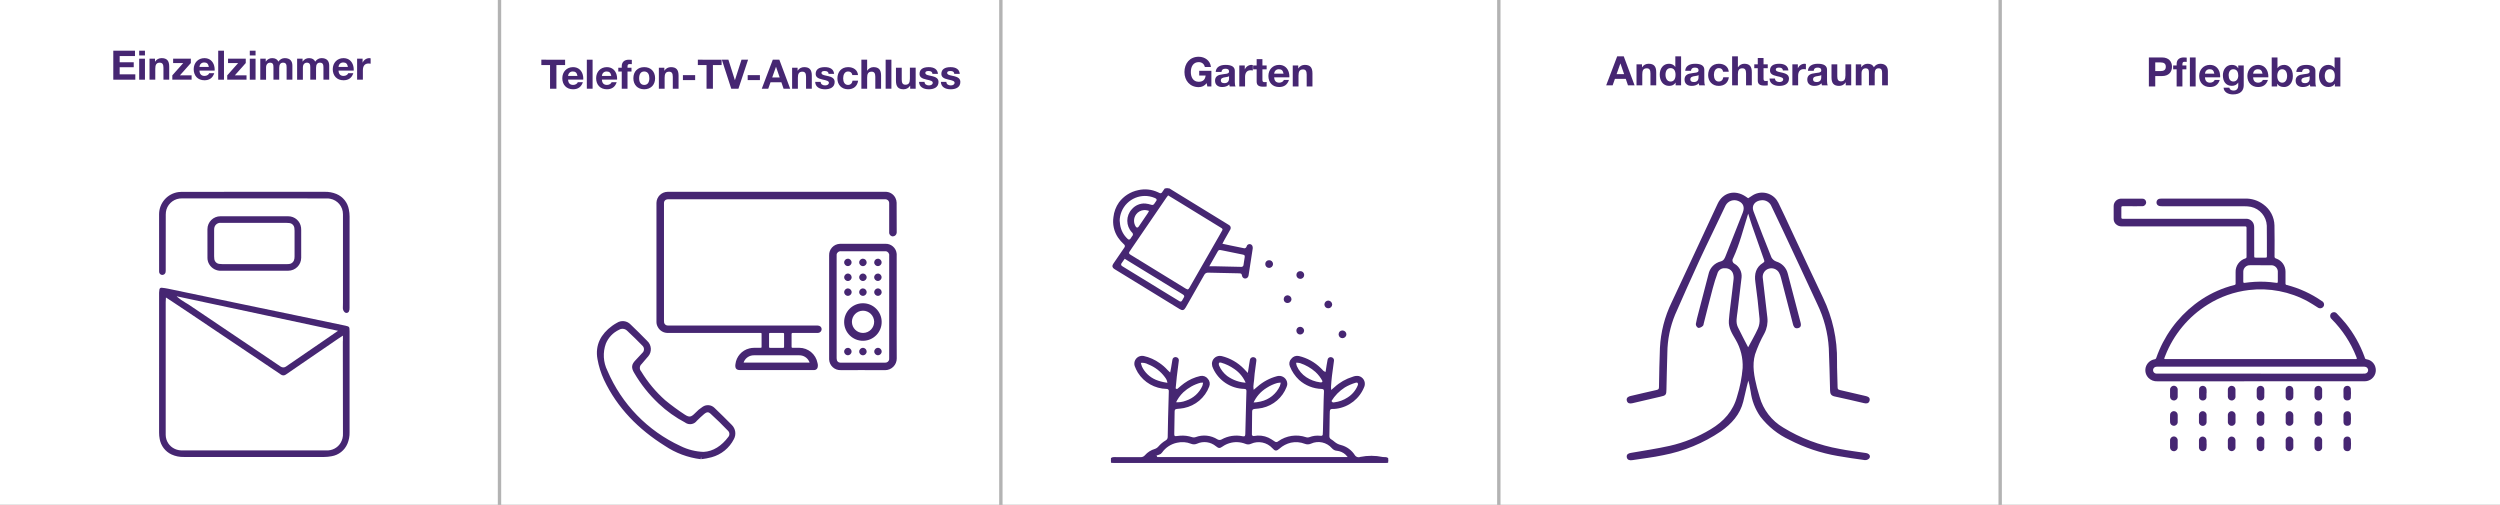 <?xml version="1.0" encoding="UTF-8"?>
<!-- Generator: Adobe Illustrator 26.0.3, SVG Export Plug-In . SVG Version: 6.00 Build 0)  -->
<svg xmlns="http://www.w3.org/2000/svg" xmlns:xlink="http://www.w3.org/1999/xlink" version="1.1" id="Ebene_1" x="0px" y="0px" viewBox="0 0 738 149" style="enable-background:new 0 0 738 149;" xml:space="preserve">
<rect x="0" y="0" width="738" height="149" fill="#808080" stroke="none"/>
<style type="text/css">
	.st0{clip-path:url(#SVGID_00000102518079322537670880000009391568889372206475_);}
	.st1{fill:#FFFFFF;}
	.st2{fill:#462672;}
	.st3{clip-path:url(#SVGID_00000029019517578827886950000008869723323974263734_);}
	.st4{fill:#462672;stroke:#462672;stroke-width:1.5;}
	.st5{clip-path:url(#SVGID_00000058584511803505412840000001087439158653367171_);}
	.st6{fill:#462672;stroke:#462672;stroke-width:0.5;}
	.st7{clip-path:url(#SVGID_00000075131352108065709930000000154031097900973207_);}
	.st8{opacity:0.528;fill:none;stroke:#707070;enable-background:new    ;}
</style>
<g>
	<defs>
		<rect id="SVGID_1_" width="738" height="149"></rect>
	</defs>
	<clipPath id="SVGID_00000096045143368447947290000001280301715705126029_">
		<use xlink:href="#SVGID_1_" style="overflow:visible;"></use>
	</clipPath>
	<g id="Icons_738_Titel" style="clip-path:url(#SVGID_00000096045143368447947290000001280301715705126029_);">
		<rect class="st1" width="738" height="149"></rect>
		<g id="Gruppe_333" transform="translate(46.951 56.624)">
			<path id="Pfad_345" class="st2" d="M0.011,50.574c0-6.933,0-13.869,0-20.806     c0.003-0.296,0.033-0.591,0.09-0.882c0.015-0.331,0.295-0.588,0.626-0.573     c0.025,0.001,0.05,0.004,0.074,0.008c0.616,0.056,1.228,0.147,1.834,0.273     c4.619,0.957,9.237,1.921,13.854,2.892c4.353,0.909,8.707,1.817,13.062,2.723     c4.4,0.917,8.803,1.832,13.208,2.746c4.081,0.85,8.162,1.702,12.243,2.556     c0.228,0.048,0.451,0.119,0.675,0.181c0.317,0.073,0.539,0.359,0.531,0.684     c0.015,0.26,0.038,0.52,0.038,0.78c-0,9.943-0,19.887,0,29.831     c0.028,1.16-0.187,2.313-0.633,3.385c-0.825,1.953-2.595,3.345-4.687,3.687     c-0.731,0.141-1.474,0.214-2.218,0.218c-1.966,0.029-3.932,0.011-5.9,0.01     L7.332,78.274c-1.26,0.038-2.512-0.216-3.658-0.741     c-1.845-0.863-3.148-2.577-3.488-4.585c-0.119-0.61-0.178-1.23-0.176-1.851     C0.003,64.256,0.004,57.415,0.011,50.574z M54.281,42.451     c-0.5,0.325-0.954,0.611-1.4,0.914c-2.945,2.011-5.887,4.024-8.828,6.039     c-2.174,1.488-4.354,2.966-6.514,4.474c-0.475,0.419-1.187,0.421-1.664,0.005     c-0.734-0.54-1.51-1.024-2.267-1.533l-7.815-5.256l-6.7-4.5     c-2.975-2-5.951-4-8.926-6c-1.8-1.208-3.602-2.412-5.407-3.613     c-0.829-0.552-1.662-1.1-2.494-1.644c-0.063-0.041-0.131-0.075-0.234-0.134     c-0.025,0.489-0.066,0.934-0.067,1.379c-0.003,12.973-0.003,25.947,0,38.92     c0,0.087,0,0.174,0,0.26c0.016,1.791,1.076,3.408,2.713,4.137     c0.722,0.322,1.51,0.469,2.3,0.429c14.032-0.005,28.065-0.005,42.1,0     c0.095,0,0.19,0,0.285,0c1.701,0.107,3.322-0.732,4.215-2.183     c0.519-0.852,0.767-1.84,0.711-2.836c-0.021-8.358-0.033-16.716-0.035-25.074     c0-0.687,0-1.374,0-2.061c0-0.086,0.021-0.171,0.022-0.257     c0.006-0.476,0.005-0.942,0.005-1.465V42.451z M52.835,41.027L5.245,30.85     c0,0.07,0.022,0.091,0.043,0.108c0.801,0.676,1.661,1.279,2.57,1.8     c0.271,0.141,0.534,0.298,0.788,0.468c7.239,4.873,14.476,9.747,21.712,14.623     c1.853,1.248,3.704,2.498,5.555,3.75c0.464,0.32,1.077,0.32,1.541,0     c0.3-0.216,0.611-0.428,0.919-0.639c3.541-2.428,7.083-4.856,10.624-7.284     c0.933-0.64,1.864-1.282,2.793-1.926L52.835,41.027z"></path>
			<path id="Pfad_346" class="st2" d="M28.128,1.95c-7.119,0-14.237,0.012-21.356-0.007     C4.68,1.892,2.807,3.234,2.182,5.231C2.049,5.703,1.982,6.191,1.982,6.682     c-0.014,5.525-0.018,11.05-0.011,16.575c0.003,0.173-0.012,0.346-0.046,0.516     c-0.116,0.478-0.56,0.802-1.051,0.767c-0.491-0.058-0.86-0.475-0.858-0.969     c0-5.662-0.018-11.325-0.006-16.987c0.024-3.284,2.453-6.053,5.705-6.506     c0.325-0.048,0.653-0.071,0.982-0.07c14.055-0.006,28.109-0.009,42.164-0.01     c1.201-0.034,2.395,0.185,3.506,0.642c1.926,0.8,3.309,2.529,3.668,4.584     c0.143,0.694,0.215,1.4,0.214,2.108c0.006,8.945,0.001,17.891-0.014,26.837     c0.034,0.39-0.029,0.783-0.183,1.143c-0.191,0.394-0.665,0.558-1.058,0.367     c-0.062-0.03-0.12-0.068-0.172-0.113c-0.382-0.336-0.588-0.829-0.559-1.337     c0-0.491,0.028-0.982,0.028-1.473c0-8.707,0-17.414,0-26.121     c0.022-2.256-1.585-4.199-3.805-4.6c-0.316-0.058-0.637-0.085-0.958-0.081     C42.395,1.949,35.261,1.948,28.128,1.95z"></path>
			<path id="Pfad_347" class="st2" d="M28.108,7.219c3.34,0,6.68,0,10.019,0     c1.931-0.006,3.562,1.43,3.8,3.346c0.026,0.244,0.038,0.49,0.036,0.735     c0,2.719,0,5.438,0,8.157c0,2.119-1.717,3.837-3.836,3.838     c-0.024,0-0.047-0-0.071-0.001c-6.541-0.005-13.081-0.001-19.622,0.013     c-1.468,0.088-2.863-0.647-3.62-1.907c-0.361-0.598-0.543-1.287-0.525-1.986     c0-2.791,0.01-5.582-0.006-8.373c0.004-2.116,1.722-3.828,3.838-3.824     c0.004,0,0.009,0,0.013,0h9.975L28.108,7.219z M28.142,21.357     c3.084,0,6.168,0,9.252,0c0.27,0,0.541-0.005,0.81-0.03     c0.674,0.005,1.29-0.379,1.581-0.987c0.164-0.403,0.239-0.837,0.219-1.272     c0-2.517,0-5.033,0-7.549c-0.002-0.246-0.018-0.491-0.048-0.735     c-0.049-0.845-0.722-1.519-1.566-1.571c-0.283-0.034-0.567-0.051-0.852-0.049     c-2.295,0-4.589,0-6.884,0c-4.107,0-8.215,0-12.322,0     c-0.996-0.128-1.907,0.575-2.035,1.571c-0.005,0.036-0.008,0.073-0.011,0.109     c-0.02,0.15-0.028,0.302-0.023,0.454c0,2.575,0,5.149,0,7.723     c0.001,0.253,0.018,0.505,0.051,0.756c0.067,0.793,0.693,1.425,1.485,1.5     c0.325,0.047,0.653,0.071,0.982,0.072c3.12,0.008,6.24,0.01,9.361,0.007     V21.357z"></path>
		</g>
		<g id="Gruppe_364" transform="translate(176.951 56.624)">
			<g id="Gruppe_331" transform="translate(16.834 0)">
				<g id="Gruppe_330">
					<g>
						<defs>
							
								<rect id="SVGID_00000026866222269577476890000015865881665799348609_" x="-0" y="-0" width="70.934" height="52.647"></rect>
						</defs>
						<clipPath id="SVGID_00000120541146748424443040000013694765826342293681_">
							<use xlink:href="#SVGID_00000026866222269577476890000015865881665799348609_" style="overflow:visible;"></use>
						</clipPath>
						<g id="Gruppe_329" style="clip-path:url(#SVGID_00000120541146748424443040000013694765826342293681_);">
							<path id="Pfad_408" class="st2" d="M35.484-0c10.653,0,21.305,0,31.958,0         c1.314-0.078,2.544,0.647,3.112,1.834c0.215,0.424,0.333,0.891,0.346,1.366         c0.031,2.935,0,5.87,0.026,8.805c-0.015,0.617-0.502,1.119-1.119,1.152         c-0.613-0.001-1.109-0.499-1.108-1.112C68.699,12.03,68.699,12.015,68.7,12         c-0.005-2.855-0.005-5.711,0-8.566c0.056-0.523-0.262-1.013-0.763-1.174         c-0.087-0.03-0.177-0.048-0.269-0.056c-0.103-0.008-0.207-0.01-0.311-0.007         c-21.259,0-42.518,0-63.777,0c-0.217-0.006-0.434,0.023-0.642,0.087         c-0.43,0.139-0.719,0.541-0.713,0.993c-0.008,0.125,0,0.251,0,0.377         c0,11.455,0,22.91,0,34.365c-0.012,0.205,0,0.411,0.036,0.613         c0.12,0.486,0.554,0.83,1.055,0.836c0.184,0.008,0.369,0,0.554,0         c14.484,0,28.968,0,43.453,0c0.263-0.008,0.525,0.03,0.774,0.113         c0.469,0.18,0.742,0.669,0.65,1.162c-0.097,0.502-0.52,0.876-1.031,0.911         c-0.138,0.009-0.277,0.005-0.415,0.005c-2.331,0-4.663,0-6.994-0.006         c-0.3,0-0.423,0.059-0.417,0.392c0.021,1.222,0.014,2.444,0,3.666         c0,0.25,0.067,0.343,0.331,0.337c0.646-0.016,1.293-0.011,1.939,0         c2.64,0.01,4.901,1.896,5.385,4.491c0.149,0.471,0.145,0.977-0.011,1.445         c-0.166,0.378-0.535,0.627-0.948,0.638c-0.08,0.008-0.161,0-0.242,0H24.566         c-0.681,0-1.143-0.289-1.255-0.844c-0.052-0.293-0.052-0.592,0-0.885         c0.259-2.258,1.894-4.118,4.1-4.663c0.458-0.116,0.928-0.176,1.4-0.18         c0.645-0.03,1.292-0.011,1.939-0.007c0.175,0,0.283-0.031,0.282-0.241         c-0.006-1.302-0.006-2.604,0-3.906c0-0.18-0.075-0.248-0.249-0.238         c-0.115,0.006-0.231,0-0.346,0H3.463c-1.302,0.063-2.517-0.649-3.1-1.815         c-0.239-0.438-0.364-0.93-0.363-1.429c0.005-11.717,0.005-23.435,0-35.153         C0.04,1.468,1.491,0.027,3.284-0H35.484 M45.213,50.413         c-0.068-0.166-0.1-0.272-0.153-0.368c-0.542-1.104-1.67-1.799-2.9-1.785         c-4.467-0.024-8.93-0.024-13.391,0c-1.229-0.012-2.356,0.681-2.9,1.782         c-0.054,0.12-0.1,0.244-0.136,0.371H45.213z M37.676,43.867         c0-0.627-0.008-1.255,0-1.882c0-0.232-0.062-0.322-0.311-0.32         c-1.267,0.01-2.533,0.01-3.8,0c-0.234,0-0.325,0.061-0.323,0.308         c0.01,1.255,0.01,2.509,0,3.764c0,0.231,0.062,0.322,0.311,0.32         c1.267-0.01,2.533-0.01,3.8,0c0.272,0,0.328-0.1,0.323-0.343         c-0.013-0.616,0-1.232,0-1.848"></path>
							<path id="Pfad_409" class="st2" d="M70.92,34.012c0,5.059-0.028,10.117,0.014,15.176         c0.008,1.903-1.527,3.452-3.43,3.46c-0.019,0-0.038,0-0.056-0         c-4.339-0.038-8.678-0.009-13.016-0.013         c-1.82,0.088-3.368-1.316-3.456-3.136c-0.005-0.098-0.005-0.197-0.001-0.296         c0-10.14,0-20.28,0-30.42c-0.073-1.821,1.344-3.356,3.165-3.429         c0.098-0.004,0.197-0.003,0.295,0.001c4.339,0,8.678,0.011,13.016-0.007         c1.786-0.13,3.34,1.213,3.47,2.999c0.012,0.163,0.011,0.327-0.002,0.491         c-0,5.059-0,10.117,0,15.176 M68.701,34.03c0-5.06,0-10.12,0-15.18         c0.093-0.626-0.339-1.209-0.965-1.302c-0.116-0.017-0.233-0.017-0.349,0.002         c-4.293,0-8.587,0-12.881,0c-0.624-0.101-1.211,0.323-1.312,0.946         c-0.019,0.117-0.02,0.236-0.002,0.354c0,1.896,0,3.792,0,5.688         c0,8.2,0,16.4,0,24.6c0,0.839,0.422,1.3,1.209,1.3         c4.363,0,8.726,0,13.089,0c0.149,0.004,0.298-0.017,0.441-0.062         c0.526-0.166,0.853-0.691,0.77-1.236c0-5.037,0-10.074,0-15.111"></path>
							<path id="Pfad_410" class="st2" d="M66.486,38.379c0.031,3.059-2.424,5.565-5.483,5.596         c-3.06,0.031-5.565-2.424-5.596-5.483c-0.031-3.059,2.424-5.565,5.483-5.596         c0.04-0,0.08-0,0.119,0         C64.025,32.923,66.462,35.363,66.486,38.379 M60.945,35.094         c-1.814,0.021-3.267,1.508-3.246,3.321c0.021,1.814,1.508,3.267,3.321,3.246         c1.814-0.021,3.267-1.508,3.246-3.321         c-0-0.009-0-0.018-0-0.027         C64.215,36.517,62.742,35.089,60.945,35.094"></path>
							<path id="Pfad_411" class="st2" d="M56.511,19.742c0.604,0.004,1.09,0.496,1.086,1.1         s-0.496,1.09-1.1,1.086c-0.603-0.004-1.089-0.495-1.086-1.098         C55.418,20.227,55.908,19.742,56.511,19.742"></path>
							<path id="Pfad_412" class="st2" d="M62.051,20.841c-0,0.608-0.493,1.1-1.1,1.1         s-1.1-0.493-1.1-1.1s0.493-1.1,1.1-1.1         c0.003,0,0.007,0,0.01,0C61.563,19.75,62.048,20.239,62.051,20.841"></path>
							<path id="Pfad_413" class="st2" d="M65.393,19.742c0.604,0.012,1.084,0.511,1.073,1.115         c-0.012,0.604-0.511,1.084-1.115,1.073         c-0.604-0.012-1.084-0.511-1.073-1.115         C64.293,20.212,64.79,19.734,65.393,19.742"></path>
							<path id="Pfad_414" class="st2" d="M57.619,25.219c0.005,0.607-0.483,1.104-1.091,1.109         c-0.607,0.005-1.104-0.483-1.109-1.091         c-0.005-0.607,0.483-1.104,1.091-1.109c0.003-0,0.006-0,0.009-0         C57.122,24.131,57.611,24.616,57.619,25.219"></path>
							<path id="Pfad_415" class="st2" d="M62.051,25.216c0.007,0.607-0.48,1.105-1.088,1.112         c-0.607,0.007-1.105-0.48-1.112-1.088         c-0.007-0.607,0.48-1.105,1.088-1.112c0.004-0,0.008-0,0.012-0         C61.553,24.131,62.042,24.614,62.051,25.216"></path>
							<path id="Pfad_416" class="st2" d="M65.373,24.128c0.604,0.004,1.09,0.496,1.086,1.1         s-0.496,1.09-1.1,1.086c-0.602-0.004-1.088-0.494-1.086-1.097         C64.279,24.614,64.77,24.128,65.373,24.128"></path>
							<path id="Pfad_417" class="st2" d="M57.619,29.621c-0.004,0.607-0.5,1.097-1.107,1.093         c-0.608-0.004-1.097-0.5-1.093-1.107s0.5-1.097,1.107-1.093         c0.004,0,0.007,0,0.011,0         C57.139,28.528,57.619,29.019,57.619,29.621"></path>
							<path id="Pfad_418" class="st2" d="M62.051,29.621c-0.004,0.607-0.5,1.097-1.107,1.093         c-0.608-0.004-1.097-0.5-1.093-1.107s0.5-1.097,1.107-1.093         c0.004,0,0.007,0,0.011,0         C61.571,28.528,62.051,29.019,62.051,29.621"></path>
							<path id="Pfad_419" class="st2" d="M66.484,29.6c0.008,0.607-0.478,1.106-1.086,1.114         c-0.607,0.008-1.106-0.478-1.114-1.086c-0.008-0.607,0.478-1.106,1.086-1.114         c0.005-0,0.009-0,0.014-0         C65.985,28.517,66.473,28.999,66.484,29.6"></path>
							<path id="Pfad_420" class="st2" d="M56.51,46.058c0.604,0.004,1.09,0.496,1.086,1.1         c-0.004,0.604-0.496,1.09-1.1,1.086         c-0.602-0.004-1.088-0.495-1.086-1.097         C55.416,46.544,55.907,46.058,56.51,46.058"></path>
							<path id="Pfad_421" class="st2" d="M62.051,47.151c0.004,0.608-0.485,1.103-1.093,1.107         c-0.608,0.004-1.103-0.485-1.107-1.093         c-0.004-0.608,0.485-1.103,1.093-1.107         c0.002-0,0.005-0,0.007-0         C61.554,46.061,62.044,46.548,62.051,47.151"></path>
							<path id="Pfad_422" class="st2" d="M65.366,48.244c-0.604-0.013-1.083-0.513-1.071-1.117         c0.013-0.604,0.513-1.083,1.117-1.071c0.603,0.013,1.082,0.511,1.071,1.113         C66.469,47.774,65.97,48.254,65.366,48.244"></path>
						</g>
					</g>
				</g>
			</g>
			<path id="Pfad_423" class="st4" d="M30,78.19c-3.693-0.453-7.226-1.774-10.311-3.855     C12.037,69.535,5.874,63.349,2.009,55.153C1.145,53.279,0.525,51.302,0.164,49.27     c-0.706-3.848,0.919-6.838,4.033-9.1c0.438-0.319,0.896-0.609,1.372-0.867     c0.981-0.63,2.272-0.477,3.078,0.366c1.665,1.6,3.313,3.212,4.919,4.867     c1.057,0.926,1.163,2.533,0.238,3.59c-0.047,0.053-0.096,0.105-0.147,0.154     c-0.554,0.684-1.168,1.322-1.717,2.01c-0.927,0.824-1.022,2.239-0.213,3.179     c1.955,3.213,4.378,6.117,7.189,8.616c1.89,1.555,3.865,3.004,5.916,4.341     c1.644,1.083,2.625,0.807,3.992-0.615c0.615-0.665,1.313-1.249,2.076-1.737     c0.796-0.539,1.863-0.438,2.544,0.241c1.728,1.649,3.428,3.325,5.1,5.029     c0.887,0.871,1.086,2.226,0.485,3.315c-1.239,2.45-3.461,4.257-6.112,4.971     c-0.959,0.255-1.935,0.441-2.921,0.558 M30.774,77.527     c3.122-0.161,5.819-1.959,7.895-4.75c0.656-0.83,0.579-2.022-0.178-2.761     c-1.67-1.74-3.388-3.446-5.182-5.062c-0.969-0.872-1.824-0.789-2.86,0.055     c-0.794,0.646-1.517,1.377-2.258,2.085c-0.538,0.787-1.612,0.989-2.399,0.451     c-0.041-0.028-0.081-0.058-0.119-0.089c-2.805-1.475-5.395-3.326-7.7-5.5     c-2.781-2.613-5.168-5.616-7.087-8.915c-0.731-1.256-0.657-1.789,0.3-2.8     c0.663-0.705,1.336-1.4,1.979-2.125c0.904-0.804,0.985-2.189,0.18-3.093     c-0.017-0.019-0.035-0.038-0.052-0.057C11.809,43.435,10.276,41.947,8.718,40.488     c-0.86-0.871-2.202-1.05-3.26-0.434C3.528,40.965,2.009,42.565,1.2,44.54     C0.174,47.35,0.351,50.458,1.688,53.133c4.255,9.988,12.069,18.038,21.926,22.587     c2.233,1.109,4.677,1.726,7.169,1.808"></path>
		</g>
		<g id="Gruppe_357" transform="translate(327.952 55.625)">
			<g>
				<defs>
					<rect id="SVGID_00000015316056086292461980000015644938482851289993_" x="-0" width="81.85" height="81"></rect>
				</defs>
				<clipPath id="SVGID_00000129182768162109233380000010543916128472155582_">
					<use xlink:href="#SVGID_00000015316056086292461980000015644938482851289993_" style="overflow:visible;"></use>
				</clipPath>
				
					<g id="Gruppe_327" transform="translate(0 0)" style="clip-path:url(#SVGID_00000129182768162109233380000010543916128472155582_);">
					<path id="Pfad_396" class="st6" d="M40.58,54.998c0.172-1.106,0.337-2.179,0.5-3.252       c0.056-0.359,0.106-0.719,0.179-1.075c0.054-0.393,0.417-0.669,0.81-0.615       c0.062,0.009,0.123,0.025,0.181,0.05c0.307,0.087,0.495,0.396,0.431,0.708       c-0.169,1.282-0.351,2.562-0.508,3.846c-0.081,0.665-0.113,1.336-0.18,2       c-0.061,0.608-0.179,1.213-0.2,1.822c0.016,0.45,0.065,0.899,0.147,1.342       l0.094,0.037c0.456-0.383,0.92-0.759,1.367-1.152       c1.626-1.441,3.567-2.481,5.667-3.036c1.126-0.336,2.311,0.303,2.647,1.429       c0.085,0.284,0.109,0.583,0.072,0.877c-0.037,0.191-0.095,0.377-0.173,0.555       c-1.182,3.039-3.798,5.291-6.978,6.01c-0.746,0.149-1.501,0.249-2.26,0.3       c-0.637,0.074-0.938,0.365-0.947,1c-0.03,2.209-0.052,4.419-0.067,6.628       c-0.07,0.412,0.207,0.802,0.618,0.872c0.119,0.02,0.24,0.012,0.355-0.024       c1.366-0.259,2.779-0.09,4.045,0.484c0.597,0.301,1.171,0.645,1.718,1.03       c0.395,0.378,1.015,0.385,1.419,0.016c2.333-1.662,5.325-2.095,8.033-1.162       c0.36,0.111,0.745,0.103,1.1-0.022c0.99-0.383,2.058-0.521,3.112-0.4       c0.112,0.017,0.225,0.022,0.338,0.015c0.346,0.006,0.639-0.255,0.672-0.6       c0.039-0.361,0.046-0.725,0.055-1.089c0.073-3.095,0.146-6.191,0.217-9.286       c0.019-0.789,0.053-1.578,0.091-2.367c0.031-0.644-0.254-0.953-0.917-1       c-2.404-0.064-4.707-0.978-6.5-2.58c-1.172-1.101-2.086-2.448-2.676-3.943       c-0.28-0.679-0.122-1.46,0.4-1.976c0.465-0.621,1.256-0.903,2.009-0.717       c2.379,0.565,4.557,1.77,6.3,3.485c0.154,0.149,0.3,0.3,0.453,0.456       c0.325,0.442,0.818,0.732,1.363,0.8c0.11-0.727,0.216-1.453,0.332-2.176       c0.087-0.542,0.181-1.083,0.286-1.622c0.026-0.367,0.344-0.644,0.711-0.618       c0.038,0.003,0.076,0.009,0.113,0.018c0.375,0.051,0.637,0.397,0.586,0.772       c-0.003,0.024-0.008,0.048-0.014,0.071c-0.2,1.484-0.418,2.966-0.593,4.453       c-0.126,1.073-0.219,2.15-0.278,3.231c0.008,0.465,0.049,0.929,0.124,1.388       c0.471-0.4,0.891-0.743,1.291-1.106c1.524-1.404,3.345-2.445,5.328-3.047       c0.522-0.221,1.096-0.29,1.656-0.2c1.129,0.285,1.814,1.431,1.529,2.561       c-0.019,0.076-0.043,0.151-0.07,0.224c-1.314,3.424-4.387,5.862-8.02,6.364       c-0.4,0.054-0.803,0.078-1.206,0.07c-0.616,0.014-0.918,0.262-0.975,0.861       c-0.032,0.335-0.031,0.673-0.037,1.01c-0.035,2.129-0.069,4.258-0.1,6.387       c-0.027,0.488,0.232,0.947,0.664,1.176c0.331,0.199,0.643,0.43,0.931,0.688       c0.572,0.491,1.253,0.839,1.987,1.013c1.663,0.426,3.099,1.476,4.008,2.933       c0.403,0.61,1.179,0.852,1.857,0.58c2.143-0.431,4.351-0.422,6.49,0.027       c0.319,0.063,0.669,0.01,1,0.053c0.383,0.021,0.681,0.341,0.676,0.724       c-0.032,0.397-0.369,0.7-0.767,0.69       c-6.726-0.011-13.452-0.014-20.178-0.008c-6.089,0-12.179,0-18.268,0       c-13.793,0.003-27.585,0.007-41.378,0.01       c-0.267,0.008-0.535-0.02-0.795-0.081c-0.313-0.092-0.508-0.402-0.456-0.724       c0.036-0.333,0.307-0.59,0.641-0.61c0.134-0.013,0.269-0.017,0.4-0.017       c2.556,0,5.112-0.006,7.667,0.015c0.586,0.035,1.154-0.213,1.527-0.667       c0.729-0.832,1.68-1.44,2.742-1.752c0.47-0.149,0.89-0.426,1.212-0.8       c0.603-0.7,1.317-1.298,2.113-1.768c0.422-0.236,0.688-0.677,0.7-1.16       c0.035-1.969,0.07-3.939,0.118-5.908c0.063-2.533,0.133-5.069,0.211-7.608       c0.071-0.466-0.249-0.901-0.714-0.972c-0.061-0.009-0.124-0.012-0.186-0.008       c-3.377-0.07-6.491-1.837-8.284-4.7c-0.36-0.61-0.666-1.25-0.914-1.913       C6.912,51.222,7.539,50.073,8.634,49.75c0.32-0.094,0.659-0.11,0.987-0.044       c1.668,0.371,3.243,1.076,4.631,2.072c0.834,0.575,1.598,1.246,2.275,2       c0.33,0.359,0.711,0.67,1.118,1.046c0.124-0.636,0.245-1.211,0.346-1.79       c0.137-0.785,0.255-1.574,0.39-2.36c0.01-0.364,0.314-0.65,0.677-0.64       c0.041,0.001,0.082,0.006,0.123,0.015c0.371,0.032,0.647,0.359,0.615,0.73       c-0.003,0.032-0.008,0.064-0.015,0.095c-0.19,1.529-0.4,3.056-0.578,4.587       c-0.135,1.162-0.228,2.328-0.347,3.491c-0.019,0.19,0.067,0.262,0.219,0.363       c0.265,0.208,0.647,0.166,0.861-0.094c0.6-0.521,1.194-1.051,1.839-1.511       c1.386-1.006,2.963-1.718,4.634-2.092c0.758-0.173,1.546,0.118,2.008,0.743       c0.51,0.551,0.648,1.352,0.351,2.042c-1.197,3.185-3.956,5.525-7.294,6.186       c-0.662,0.119-1.329,0.202-2,0.249c-0.618,0.07-0.91,0.346-0.925,0.96       c-0.034,1.393-0.046,2.785-0.068,4.178c-0.012,0.763-0.027,1.526-0.038,2.289       c-0.007,0.16-0.004,0.32,0.008,0.479c-0.003,0.348,0.276,0.633,0.624,0.636       c0.039,0,0.078-0.003,0.117-0.01c0.411-0.027,0.819-0.09,1.229-0.126       c1.165-0.096,2.337,0.046,3.445,0.417c0.393,0.128,0.818,0.125,1.209-0.01       c2.065-0.776,4.375-0.538,6.239,0.643c0.437,0.268,0.983,0.284,1.435,0.043       c1.851-1.046,4.022-1.376,6.1-0.927c0.705,0.15,1.041-0.145,1.059-0.864       c0.082-3.299,0.167-6.599,0.256-9.9c0.024-0.922,0.058-1.844,0.084-2.767       c0.019-0.649-0.242-0.917-0.9-0.952c-3.857-0.081-7.33-2.354-8.948-5.856       c-0.219-0.399-0.336-0.845-0.343-1.3c0-1.156,0.938-2.094,2.094-2.094       c0.177,0,0.353,0.022,0.524,0.067c2.434,0.605,4.651,1.879,6.4,3.677       c0.456,0.462,0.889,0.947,1.333,1.42c0.046,0.049,0.1,0.09,0.175,0.156        M13.108,78.697c0.096,0.167,0.178,0.341,0.247,0.52       c0.083,0.283,0.259,0.334,0.536,0.333c12.821-0.007,25.643-0.009,38.465-0.006       h17.944l0.037-0.079c-0.301-0.404-0.633-0.784-0.993-1.137       c-0.72-0.624-1.612-1.016-2.559-1.125c-0.529-0.026-1.023-0.268-1.368-0.67       c-1.596-1.855-4.224-2.435-6.452-1.424c-0.516,0.243-1.109,0.261-1.638,0.048       c-1.358-0.531-2.842-0.651-4.268-0.347c-1.289,0.309-2.482,0.931-3.473,1.811       c-0.826,0.7-1.013,0.683-1.744-0.1c-1.674-1.834-4.335-2.385-6.6-1.368       c-0.437,0.211-0.945,0.224-1.392,0.035c-0.815-0.324-1.679-0.507-2.555-0.542       c-1.593-0.049-3.16,0.415-4.469,1.323c-0.814,0.54-0.907,0.534-1.67-0.051       c-1.637-1.363-3.908-1.67-5.848-0.792c-0.501,0.223-1.072,0.23-1.578,0.018       c-1.364-0.544-2.862-0.654-4.291-0.315c-1.854,0.39-3.49,1.469-4.578,3.02       c-0.176,0.259-0.444,0.443-0.749,0.514c-0.335,0.084-0.658,0.213-1,0.328        M40.146,57.628c-0.701-1.843-1.954-3.425-3.588-4.529       c-1.194-0.849-2.521-1.491-3.928-1.9c-0.54-0.154-0.953-0.016-1.024,0.4       c-0.044,0.278-0.01,0.562,0.1,0.821c0.539,1.227,1.373,2.302,2.428,3.13       c1.749,1.286,3.847,2.009,6.017,2.074 M50.407,57.172l-0.091-0.1       c-0.429,0.001-0.857,0.042-1.279,0.12c-1.12,0.325-2.187,0.811-3.166,1.444       c-1.825,1.108-3.261,2.755-4.111,4.714c-0.009,0.036-0.014,0.072-0.015,0.109       c0.843-0.008,1.682-0.114,2.5-0.316c2.58-0.561,4.745-2.301,5.848-4.7       c0.144-0.413,0.248-0.838,0.31-1.271 M18.849,63.344       c1.16,0.123,2.332-0.038,3.415-0.469c2.215-0.732,4.017-2.366,4.96-4.5       c0.129-0.414,0.215-0.84,0.256-1.271c-0.369-0.042-0.741-0.038-1.109,0.013       c-1.926,0.533-3.697,1.516-5.169,2.867c-0.996,0.955-1.795,2.096-2.353,3.358        M8.531,51.281c0.091,0.487,0.224,0.965,0.4,1.429       c0.865,1.801,2.359,3.224,4.2,4c1.008,0.411,2.063,0.697,3.14,0.854       l0.711,0.13c-0.06-0.404-0.153-0.802-0.278-1.19       c-0.165-0.354-0.372-0.688-0.615-0.994c-1.273-1.705-2.996-3.021-4.976-3.8       C10.33,51.268,9.415,51.116,8.531,51.281 M54.377,51.216       c0.034,0.435,0.117,0.865,0.247,1.282c0.613,1.402,1.621,2.596,2.9,3.436       c1.248,0.822,2.666,1.351,4.147,1.547c0.489,0.068,0.824,0.045,1-0.447       c0.033-0.073,0.039-0.155,0.017-0.232c-0.555-1.067-1.293-2.028-2.18-2.84       c-1.337-1.172-2.895-2.065-4.581-2.629c-0.506-0.139-1.034-0.179-1.555-0.117        M65.672,63.405c0.107-0.006,0.215,0,0.321-0.018       c1.423-0.17,2.788-0.668,3.985-1.456c1.378-0.86,2.454-2.129,3.076-3.629       c0.078-0.168,0.122-0.35,0.127-0.535c-0.027-0.591-0.415-0.826-1.039-0.642       c-1.129,0.336-2.213,0.809-3.226,1.41c-1.652,1.054-3.04,2.471-4.06,4.144       c-0.028,0.042-0.043,0.136-0.018,0.161c0.24,0.239,0.368,0.65,0.835,0.565"></path>
					<path id="Pfad_397" class="st6" d="M32.527,16.5c0.933,0.2,1.8,0.394,2.676,0.575       c1.269,0.263,2.542,0.507,3.809,0.78c0.479,0.198,1.027-0.03,1.225-0.508       c0.021-0.05,0.037-0.102,0.049-0.155c0.078-0.354,0.428-0.577,0.782-0.499       c0.169,0.037,0.317,0.141,0.411,0.287c0.119,0.213,0.165,0.459,0.129,0.7       c-0.281,1.919-0.588,3.833-0.886,5.749c-0.112,0.717-0.22,1.436-0.332,2.153       c-0.013,0.087-0.035,0.174-0.064,0.257c-0.107,0.326-0.424,0.536-0.766,0.509       c-0.322-0.041-0.575-0.294-0.615-0.616c-0.142-0.73-0.354-0.9-1.1-0.92       c-3.03-0.063-6.06-0.12-9.09-0.2c-0.602-0.055-1.175,0.267-1.441,0.81       c-1.432,2.537-2.88,5.065-4.323,7.6c-0.378,0.663-0.757,1.326-1.138,1.988       c-0.43,0.747-0.724,0.829-1.464,0.377c-2.657-1.626-5.312-3.255-7.965-4.888       l-10.434-6.399C1.708,23.927,1.423,23.761,1.146,23.581       c-0.538-0.348-0.612-0.672-0.253-1.2c0.9-1.333,1.816-2.659,2.725-3.988       c0.176-0.257,0.359-0.508,0.529-0.769c0.326-0.391,0.273-0.972-0.118-1.299       C4.015,16.313,3.999,16.301,3.984,16.29c-0.651-0.583-1.227-1.245-1.716-1.97       C1.133,12.606,0.675,10.532,0.981,8.5c0.163-1.527,0.712-2.988,1.594-4.245       C3.917,2.461,5.866,1.219,8.059,0.76c1.918-0.456,3.934-0.245,5.716,0.6       c0.114,0.051,0.226,0.107,0.34,0.159c0.394,0.266,0.928,0.163,1.194-0.231       c0.025-0.038,0.048-0.077,0.067-0.118c0.165-0.243,0.332-0.484,0.5-0.725       c0.179-0.388,0.638-0.557,1.025-0.379C16.97,0.098,17.033,0.139,17.09,0.189       c1.241,0.759,2.48,1.521,3.718,2.286l10.977,6.74l2.784,1.71       c0.046,0.028,0.091,0.057,0.135,0.088c0.354,0.162,0.51,0.58,0.348,0.934       c-0.023,0.049-0.051,0.096-0.084,0.139c-0.539,0.97-1.1,1.929-1.64,2.9       c-0.272,0.485-0.523,0.981-0.8,1.512 M16.814,1.723       c-0.235,0.3-0.45,0.552-0.635,0.823c-3.421,5-6.839,10.002-10.255,15.007       c-0.235,0.344-0.477,0.686-0.692,1.043c-0.235,0.328-0.159,0.785,0.17,1.02       C5.41,19.622,5.418,19.627,5.427,19.633c0.084,0.066,0.172,0.126,0.265,0.18       l3.375,2.071C13.341,24.503,17.621,27.111,21.882,29.75       c0.827,0.512,1.122,0.352,1.546-0.39c2.831-4.951,5.666-9.9,8.507-14.845       c0.37-0.646,0.746-1.29,1.1-1.945c0.236-0.318,0.168-0.767-0.15-1.003       c-0.045-0.033-0.094-0.061-0.145-0.083c-0.119-0.079-0.24-0.155-0.361-0.23       C28.227,8.708,24.076,6.162,19.927,3.615C18.902,2.986,17.872,2.365,16.816,1.724        M3.981,20.428c-0.388,0.559-0.76,1.089-1.124,1.623       c-0.044,0.076-0.073,0.161-0.084,0.248c-0.1,0.5,0.229,0.746,0.591,0.968       l13.731,8.413c1,0.615,2,1.238,3.016,1.834c0.346,0.235,0.816,0.146,1.052-0.2       c0.025-0.036,0.046-0.075,0.064-0.114c0.183-0.3,0.36-0.611,0.528-0.923       c0.223-0.347,0.135-0.807-0.2-1.047c-0.096-0.08-0.198-0.152-0.306-0.216       L7.062,22.321C6.044,21.697,5.028,21.071,3.981,20.428 M2.327,9.5       c0.04,0.4,0.063,0.8,0.123,1.189c0.231,1.677,1.038,3.222,2.283,4.369       c0.267,0.326,0.747,0.375,1.074,0.108c0.09-0.073,0.162-0.166,0.21-0.272       c0.132-0.2,0.256-0.406,0.4-0.6c0.402-0.357,0.438-0.972,0.082-1.374       c-0.037-0.041-0.077-0.08-0.121-0.114c-1.725-1.82-1.735-4.668-0.024-6.5       c0.932-1.098,2.326-1.693,3.763-1.606c0.574,0.064,1.141,0.182,1.693,0.354       c0.38,0.164,0.823,0.061,1.092-0.254c0.255-0.331,0.493-0.675,0.712-1.03       c0.22-0.318,0.14-0.754-0.178-0.974c-0.03-0.02-0.061-0.039-0.093-0.054       c-0.122-0.072-0.25-0.135-0.382-0.188C9.03,0.933,4.528,2.805,2.907,6.736       C2.545,7.614,2.348,8.551,2.327,9.5 M28.596,23.235c0.881,0,1.7-0.014,2.512,0       c2.42,0.05,4.839,0.115,7.259,0.168c0.477,0.079,0.927-0.244,1.006-0.721       c0.004-0.026,0.007-0.053,0.009-0.079c0.134-0.757,0.257-1.517,0.351-2.28       c0.08-0.647-0.108-0.9-0.749-1.037c-2-0.417-4-0.819-6-1.227       c-0.175-0.036-0.348-0.078-0.524-0.1c-0.477-0.147-0.987,0.095-1.176,0.557       c-0.641,1.115-1.273,2.235-1.908,3.354c-0.249,0.438-0.5,0.876-0.778,1.372        M11.581,6.517c-0.584-0.28-1.229-0.408-1.875-0.372       c-0.976,0.07-1.874,0.56-2.46,1.343c-0.873,1.171-0.91,2.766-0.091,3.976       c0.132,0.203,0.358,0.326,0.6,0.328c0.362,0.007,0.525-0.221,0.689-0.461       c0.878-1.283,1.757-2.566,2.622-3.858c0.2-0.292,0.337-0.62,0.516-0.956"></path>
					<path id="Pfad_398" class="st6" d="M55.904,26.445c-0.487,0.015-0.894-0.369-0.909-0.856       c-0.001-0.018-0.001-0.035,0-0.053c-0.009-0.473,0.367-0.864,0.841-0.873       c0.01-0,0.02-0,0.03-0c0.482-0.031,0.897,0.334,0.928,0.816       c0.001,0.024,0.002,0.047,0.002,0.071c0.003,0.494-0.394,0.897-0.888,0.9       c-0.001,0-0.003,0-0.004,0"></path>
					<path id="Pfad_399" class="st6" d="M46.683,23.219c-0.493-0.004-0.889-0.406-0.885-0.899       c0-0.003,0-0.007,0-0.01c-0.006-0.477,0.376-0.867,0.853-0.873       c0.007-0,0.015-0,0.022,0c0.484-0.026,0.898,0.345,0.924,0.829       c0.001,0.024,0.002,0.047,0.001,0.071c-0.018,0.493-0.422,0.884-0.916,0.886"></path>
					<path id="Pfad_400" class="st6" d="M64.163,35.131c-0.479,0.018-0.882-0.356-0.899-0.835       c-0-0.013-0.001-0.025-0.001-0.038c0.002-0.49,0.391-0.891,0.881-0.908       c0.487,0.023,0.88,0.404,0.919,0.89c-0.004,0.494-0.406,0.892-0.9,0.892"></path>
					<path id="Pfad_403" class="st6" d="M52.136,33.577c-0.462,0.025-0.857-0.328-0.883-0.791       c-0.001-0.02-0.001-0.04-0.001-0.06c-0.026-0.488,0.349-0.905,0.837-0.93       c0.006-0,0.012-0.001,0.019-0.001c0.503,0.004,0.916,0.398,0.945,0.9       c-0.017,0.493-0.423,0.884-0.917,0.88"></path>
					<path id="Pfad_404" class="st6" d="M55.853,42.884c-0.486-0.007-0.874-0.407-0.867-0.893       c0-0.008,0-0.016,0.001-0.024c-0.013-0.466,0.355-0.854,0.821-0.867       c0.026-0.001,0.053-0,0.079,0.002c0.491,0.011,0.884,0.409,0.889,0.9       c-0.035,0.488-0.436,0.868-0.925,0.879"></path>
					<path id="Pfad_406" class="st6" d="M69.265,43.047c-0.016,0.492-0.408,0.889-0.9,0.911       c-0.475,0.025-0.881-0.341-0.905-0.816c-0.002-0.031-0.002-0.062,0-0.093       c-0.012-0.47,0.359-0.861,0.828-0.873c0.014-0,0.028-0,0.042-0       c0.492-0.002,0.9,0.38,0.931,0.871"></path>
				</g>
			</g>
		</g>
		<path id="Pfad_425" class="st6" d="M516.042,58.822c0.422-0.269,0.8-0.517,1.191-0.759    c2.275-1.634,5.444-1.114,7.078,1.161c0.181,0.252,0.339,0.521,0.471,0.802    c1.284,2.588,2.469,5.22,3.695,7.833c3.156,6.726,6.27,13.47,9.479,20.174    c2.784,5.785,4.183,12.139,4.086,18.558c-0.027,2.572,0.149,5.145,0.169,7.719    c0.005,0.655,0.229,0.923,0.887,1.07c2.525,0.563,5.036,1.181,7.558,1.759    c0.627,0.144,1.2,0.336,1.006,1.076c-0.187,0.715-0.75,0.69-1.4,0.535    c-2.88-0.68-5.764-1.347-8.658-1.97c-0.884-0.19-1.091-0.659-1.11-1.438    c-0.1-4.182-0.21-8.363-0.38-12.543c-0.265-4.557-1.427-9.017-3.419-13.124    c-3.366-7.309-6.793-14.593-10.2-21.884c-1.086-2.323-2.188-4.638-3.306-6.947    c-0.516-1.326-1.859-2.138-3.273-1.979c-2.021,0.171-3.209,1.732-2.533,3.533    c1.722,4.592,3.502,9.165,5.339,13.718c0.346,0.622,0.909,1.094,1.582,1.327    c1.559,0.464,2.765,1.706,3.183,3.278c1.275,4.842,2.531,9.688,3.8,14.532    c0.151,0.578,0.234,1.164-0.532,1.361c-0.823,0.213-1.065-0.353-1.225-0.972    c-1.174-4.565-2.354-9.128-3.54-13.69c-0.132-0.572-0.343-1.123-0.628-1.636    c-0.691-1.137-2.074-1.646-3.337-1.228c-1.242,0.397-2.036,1.608-1.905,2.905    c0.45,3.921,0.904,7.842,1.362,11.763c0.179,1.581-0.124,3.18-0.869,4.586    c-1.103,1.975-2.024,4.047-2.75,6.19c-0.958,3.324-0.258,6.677,0.564,9.969    c0.227,0.909,0.541,1.8,0.774,2.707c1.077,3.877,3.619,7.184,7.089,9.222    c5.119,3.14,10.785,5.286,16.7,6.324c2.568,0.525,5.19,0.813,7.785,1.219    c0.819,0.128,1.221,0.649,0.837,1.179c-0.275,0.291-0.666,0.446-1.066,0.422    c-2.693-0.367-5.386-0.752-8.06-1.225c-4.919-0.846-9.679-2.442-14.115-4.731    c-3.338-1.549-6.256-3.876-8.509-6.786c-1.51-2.155-2.474-4.645-2.808-7.255    c-0.206-1.411-0.529-2.803-0.966-4.161c-0.233,0.916-0.478,1.829-0.7,2.747    c-0.345,1.438-0.662,2.883-1.014,4.32c-0.916,3.736-3.39,6.451-6.538,8.672    c-5.103,3.445-10.852,5.817-16.9,6.972c-3.009,0.648-6.093,0.984-9.143,1.464    c-0.66,0.1-1.245-0.009-1.326-0.724c-0.076-0.671,0.478-0.834,1.081-0.939    c3.8-0.666,7.628-1.225,11.385-2.068c4.29-0.978,8.397-2.635,12.164-4.909    c3.946-2.357,6.768-5.486,7.935-9.867c0.86-2.739,1.414-5.566,1.652-8.427    c0.142-3.013-0.606-6.001-2.149-8.593c-0.988-1.682-2.061-3.363-1.921-5.4    c0.086-1.254,0.234-2.5,0.382-3.754c0.335-2.818,0.716-5.63,1.011-8.452    c0.074-0.666-0.011-1.34-0.248-1.967c-0.427-0.984-1.419-1.601-2.49-1.548    c-1.043-0.117-2.037,0.476-2.428,1.45c-0.574,1.536-1.056,3.108-1.478,4.689    c-0.919,3.448-1.774,6.912-2.657,10.369c-0.051,0.2-0.052,0.472-0.189,0.576    c-0.294,0.286-0.668,0.474-1.072,0.54c-0.222-0.011-0.625-0.6-0.581-0.876    c0.173-1.093,0.478-2.169,0.758-3.246c0.985-3.8,2-7.59,2.964-11.393    c0.351-1.788,1.706-3.211,3.475-3.648c0.979-0.271,1.286-1,1.588-1.758    c1.69-4.263,3.375-8.527,5.054-12.793c0.667-1.694,0.159-3.046-1.346-3.7    c-1.556-0.733-3.414-0.101-4.2,1.429c-2.535,5.417-5.208,10.775-7.722,16.2    c-2.454,5.3-4.8,10.637-7.149,15.973c-1.5,3.612-2.29,7.478-2.327,11.389    c-0.125,3.6-0.173,7.195-0.268,10.792c-0.041,1.558-0.054,1.564-1.631,1.932    c-2.732,0.639-5.47,1.251-8.2,1.915c-0.692,0.169-1.222,0.087-1.382-0.59    c-0.152-0.641,0.324-0.912,0.946-1.053c2.555-0.582,5.1-1.212,7.659-1.773    c0.715-0.157,0.9-0.463,0.906-1.133c0.056-3.831,0.127-7.662,0.278-11.49    c0.228-4.644,1.395-9.194,3.43-13.375c4.553-9.688,9.042-19.4,13.574-29.1    c1.516-3.244,4.916-4.091,7.952-2.018c0.25,0.171,0.5,0.347,0.817,0.569     M516.047,103.048c1.122-2.109,2.243-4,3.134-5.984    c0.406-0.942,0.571-1.97,0.483-2.992c-0.325-3.638-0.746-7.271-1.24-10.893    c-0.3-2.2,0.078-4.1,2.16-5.378c0.631-0.388,0.557-0.719,0.356-1.278    c-1.2-3.337-2.375-6.684-3.524-10.039c-0.453-1.318-0.838-2.658-1.318-4.193    c-0.177,0.481-0.285,0.743-0.37,1.011c-1.368,4.3-2.424,8.691-4.339,12.819    c-0.408,0.648-0.214,1.505,0.435,1.913c0.048,0.03,0.097,0.057,0.148,0.081    c1.312,0.787,2.05,2.263,1.892,3.785c-0.37,3.341-0.8,6.677-1.187,10.017    c-0.186,1.588-0.621,3.21,0.113,4.751c1,2.1,2.114,4.154,3.257,6.38"></path>
		<g id="Gruppe_347" transform="translate(623.952 58.624)">
			<g>
				<defs>
					
						<rect id="SVGID_00000161602097759771686210000018381877173518241451_" x="0" y="-0" width="77.41" height="74.561"></rect>
				</defs>
				<clipPath id="SVGID_00000026129678546332818270000003900743470329819264_">
					<use xlink:href="#SVGID_00000161602097759771686210000018381877173518241451_" style="overflow:visible;"></use>
				</clipPath>
				
					<g id="Gruppe_345" transform="translate(0 0)" style="clip-path:url(#SVGID_00000026129678546332818270000003900743470329819264_);">
					<path id="Pfad_426" class="st2" d="M43.39,53.935c-10.14,0-20.28,0.002-30.419,0.006       c-1.016,0.07-2.013-0.308-2.726-1.036c-1.24-1.305-1.188-3.367,0.117-4.607       c0.474-0.45,1.071-0.747,1.716-0.854c0.24-0.022,0.44-0.193,0.5-0.427       c2.176-6.261,6.125-11.754,11.365-15.813c2.751-2.135,5.833-3.803,9.125-4.937       c0.852-0.3,1.726-0.538,2.6-0.768c0.206-0.021,0.356-0.206,0.334-0.412       c-0.001-0.01-0.003-0.02-0.004-0.03c-0.006-1.109-0.006-2.219,0-3.328       c-0.067-1.854,1.118-3.522,2.89-4.07c0.213-0.046,0.359-0.245,0.338-0.462       c-0.008-2.854-0.008-5.708,0-8.562c0-0.329-0.127-0.434-0.448-0.431       c-1.323,0.011-2.645,0-3.968,0c-10.733,0-21.467,0-32.2,0       C1.85,8.283,1.095,8.008,0.564,7.459c-0.36-0.386-0.562-0.895-0.564-1.423       c0.013-1.283,0.027-2.567,0-3.851c0.02-1.148,0.917-2.088,2.063-2.162       c2.128,0,4.257-0.017,6.385,0c0.589-0.039,1.099,0.406,1.138,0.995       c0.002,0.031,0.003,0.063,0.002,0.095c0.007,0.621-0.49,1.13-1.111,1.137       C8.465,2.25,8.453,2.25,8.441,2.25c-0.616,0.023-1.234,0.008-1.852,0.008       c-1.3,0-2.595,0.01-3.892-0.006c-0.333,0-0.434,0.1-0.428,0.427       c0.019,0.947,0.019,1.894,0,2.841c-0.008,0.347,0.109,0.448,0.453,0.447       c3-0.011,6-0.006,8.994-0.006h27.207c1.065-0.093,2.058,0.548,2.411,1.558       c0.113,0.355,0.165,0.727,0.152,1.1c0.012,2.742,0.007,5.484,0.007,8.226       c0,0.586,0,0.586,0.574,0.586c0.919,0,1.839-0.007,2.758,0       c0.28,0,0.408-0.067,0.407-0.375c-0.013-3.028,0.02-6.058-0.029-9.085       c-0.127-2.692-2.049-4.963-4.683-5.534c-0.629-0.12-1.269-0.177-1.91-0.171       c-8.149-0.011-16.299-0.014-24.449-0.01c-0.238,0.006-0.476-0.019-0.708-0.073       c-0.522-0.124-0.87-0.618-0.811-1.152c0.034-0.55,0.478-0.985,1.029-1.007       c0.163-0.015,0.327-0.017,0.491-0.017c8.187-0.001,16.375-0.003,24.562-0.008       c1.964-0.07,3.893,0.535,5.465,1.714c2.008,1.436,3.222,3.733,3.278,6.2       c0.072,3.039,0.033,6.082,0.023,9.123c-0.047,0.314,0.166,0.609,0.48,0.661       c1.663,0.571,2.773,2.142,2.757,3.9c0.019,1.146,0.008,2.293,0,3.44       c-0.036,0.218,0.111,0.424,0.329,0.46c0.01,0.002,0.02,0.003,0.03,0.004       C54.815,26.455,58.343,28.071,61.5,30.274c0.549,0.27,0.776,0.934,0.506,1.483       c-0.106,0.215-0.278,0.39-0.492,0.499c-0.426,0.216-0.938,0.164-1.312-0.133       c-0.941-0.6-1.875-1.211-2.849-1.754c-5.321-2.919-11.423-4.097-17.448-3.37       c-4.306,0.514-8.444,1.976-12.117,4.282       c-5.695,3.548-10.092,8.839-12.539,15.086       c-0.094,0.23-0.186,0.462-0.275,0.694c-0.076,0.2-0.019,0.315,0.213,0.314       c0.139,0,0.277,0,0.416,0H71.113c0.785,0,0.785,0,0.5-0.711       c-1.638-4.148-4.105-7.919-7.251-11.08c-0.436-0.345-0.577-0.944-0.342-1.448       c0.287-0.554,0.969-0.771,1.523-0.484c0.135,0.07,0.255,0.167,0.352,0.284       c0.917,0.975,1.839,1.951,2.677,2.991c2.332,2.92,4.175,6.2,5.458,9.71       c0.054,0.126,0.099,0.255,0.133,0.388c0.06,0.3,0.266,0.371,0.539,0.424       c1.195,0.19,2.178,1.043,2.534,2.2c0.556,1.719-0.387,3.563-2.106,4.119       c-0.317,0.102-0.647,0.156-0.98,0.158c-0.214,0-0.428,0-0.642,0H43.39        M43.39,51.673h30.193c0.227,0.007,0.453-0.001,0.679-0.022       c0.547-0.077,0.928-0.582,0.852-1.129c-0.012-0.087-0.036-0.171-0.07-0.252       c-0.245-0.569-0.73-0.655-1.277-0.655c-20.267,0-40.533,0-60.8,0       c-0.164-0.004-0.327,0.007-0.489,0.033c-0.553,0.089-0.929,0.61-0.84,1.163       c0.076,0.474,0.475,0.829,0.955,0.851c0.213,0.014,0.428,0.009,0.642,0.009       h30.155 M43.357,19.671L43.357,19.671c-1.02,0-2.039-0.013-3.059,0       c-1.057-0.064-1.966,0.74-2.03,1.797c-0.005,0.077-0.005,0.153-0,0.23       c-0.007,0.922,0.013,1.844-0.009,2.765c-0.009,0.364,0.116,0.448,0.463,0.406       c0.961-0.116,1.923-0.25,2.888-0.294c2.062-0.122,4.131-0.034,6.175,0.264       c0.67,0.106,0.674,0.08,0.675-0.541c0-0.835,0-1.669,0-2.5       c0.108-1.062-0.666-2.009-1.727-2.117c-0.144-0.015-0.289-0.013-0.433,0.005       c-0.982,0-1.964,0-2.946,0"></path>
					<path id="Pfad_427" class="st2" d="M53.042,64.931c0,0.336,0.012,0.673,0,1.009       c0.009,0.62-0.486,1.129-1.106,1.138c-0.013,0-0.027,0-0.04-0       c-0.593,0.025-1.093-0.436-1.118-1.029c-0.002-0.039-0.001-0.078,0.002-0.117       c-0.011-0.673-0.011-1.345,0-2.018c-0.021-0.619,0.464-1.137,1.082-1.158       c0.014-0,0.028-0.001,0.042-0.001c0.618,0.017,1.116,0.512,1.136,1.13       c0.019,0.348,0,0.7,0,1.046H53.042z"></path>
					<path id="Pfad_428" class="st2" d="M18.904,57.473c0,0.349,0.01,0.7,0,1.047       c-0.026,0.623-0.553,1.107-1.176,1.08c-0.579-0.025-1.045-0.483-1.079-1.061       c-0.023-0.722-0.021-1.446,0-2.168c0.005-0.624,0.514-1.125,1.138-1.12       c0.624,0.005,1.125,0.514,1.12,1.138c0.011,0.361,0,0.723,0,1.084"></path>
					<path id="Pfad_429" class="st2" d="M33.71,57.446c0-0.361-0.011-0.723,0-1.084       c0.02-0.622,0.54-1.11,1.162-1.091c0.58,0.018,1.051,0.474,1.089,1.053       c0.029,0.746,0.029,1.5,0,2.242c-0.05,0.621-0.594,1.084-1.215,1.034       c-0.565-0.046-1.008-0.503-1.036-1.07c-0.013-0.361,0-0.723,0-1.084"></path>
					<path id="Pfad_430" class="st2" d="M50.775,57.44c0-0.336-0.008-0.673,0-1.009       c-0.011-0.622,0.484-1.135,1.105-1.146c0.599-0.011,1.101,0.449,1.143,1.046       c0.042,0.746,0.042,1.494,0,2.24c-0.031,0.6-0.542,1.06-1.142,1.029       c-0.022-0.001-0.044-0.003-0.065-0.005c-0.593-0.02-1.058-0.516-1.038-1.109       c0-0,0-0,0-0c-0.011-0.348,0-0.7,0-1.046"></path>
					<path id="Pfad_431" class="st2" d="M18.905,64.942c0,0.361,0.012,0.723,0,1.084       c-0.045,0.622-0.586,1.089-1.208,1.044c-0.542-0.039-0.98-0.46-1.04-1       c-0.032-0.759-0.031-1.52,0-2.279c0.045-0.621,0.584-1.088,1.205-1.043       c0.584,0.042,1.039,0.525,1.046,1.11c0.012,0.361,0,0.722,0,1.084       L18.905,64.942z"></path>
					<path id="Pfad_432" class="st2" d="M35.976,64.943c0,0.336,0.009,0.673,0,1.009       c0.008,0.615-0.485,1.119-1.099,1.127c-0.018,0-0.036,0-0.054-0.001       c-0.604,0.009-1.1-0.473-1.109-1.077c-0-0.015-0-0.03,0-0.046       c-0.011-0.685-0.011-1.37,0-2.056c-0.009-0.62,0.485-1.132,1.105-1.145       c0.633,0,1.148,0.509,1.157,1.142c0.012,0.349,0,0.7,0,1.047"></path>
					<path id="Pfad_433" class="st2" d="M61.546,64.932c0,0.349,0.009,0.7,0,1.046       c0.012,0.593-0.456,1.084-1.049,1.1c-0.6,0.06-1.135-0.377-1.196-0.977       c-0.002-0.019-0.003-0.038-0.004-0.058c-0.038-0.747-0.038-1.494,0-2.241       c0.052-0.62,0.597-1.08,1.216-1.028c0.579,0.049,1.026,0.53,1.032,1.112       c0.011,0.348,0,0.7,0,1.046"></path>
					<path id="Pfad_434" class="st2" d="M67.847,64.896c0-0.386-0.027-0.773,0.006-1.156       c0.058-0.546,0.51-0.965,1.058-0.983c0.525-0.046,1,0.312,1.1,0.83       c0.07,0.902,0.067,1.808-0.008,2.709c-0.048,0.547-0.593,0.829-1.194,0.777       c-0.508-0.036-0.913-0.438-0.954-0.945c-0.033-0.408-0.006-0.82-0.006-1.231       L67.847,64.896z"></path>
					<path id="Pfad_435" class="st2" d="M61.545,72.439c0,0.336,0.009,0.673,0,1.008       c0.019,0.593-0.446,1.089-1.039,1.109c-0.598,0.067-1.137-0.363-1.204-0.961       c-0.002-0.02-0.004-0.041-0.005-0.061c-0.038-0.746-0.038-1.494,0-2.24       c0.038-0.607,0.553-1.074,1.161-1.053c0.606,0.013,1.09,0.509,1.088,1.115       c0.012,0.361,0,0.722,0,1.083"></path>
					<path id="Pfad_436" class="st2" d="M61.546,57.482c0,0.336,0.009,0.673,0,1.009       c-0.009,0.622-0.521,1.118-1.142,1.109c-0.579-0.009-1.057-0.455-1.106-1.032       c-0.038-0.747-0.038-1.494,0-2.241c0.045-0.606,0.558-1.069,1.165-1.053       c0.605,0.022,1.084,0.519,1.084,1.124c0.012,0.361,0,0.722,0,1.084"></path>
					<path id="Pfad_437" class="st2" d="M67.845,57.428c0-0.386-0.026-0.773,0.006-1.156       c0.049-0.548,0.496-0.975,1.046-1c0.525-0.052,1.004,0.301,1.11,0.817       c0.072,0.901,0.072,1.807,0,2.708c-0.046,0.55-0.587,0.839-1.185,0.792       c-0.522-0.032-0.939-0.448-0.971-0.97c-0.031-0.4-0.006-0.8-0.007-1.194"></path>
					<path id="Pfad_438" class="st2" d="M44.472,64.931c0,0.4,0.025,0.8-0.006,1.194       c-0.04,0.508-0.444,0.91-0.952,0.947c-0.543,0.092-1.068-0.242-1.216-0.773       c-0.04-0.118-0.063-0.241-0.069-0.365c-0.006-0.672-0.02-1.345,0-2.017       c-0.006-0.634,0.503-1.154,1.137-1.162c0.625,0.007,1.126,0.519,1.12,1.144       c-0,0.008-0,0.016-0.001,0.024c0.015,0.335,0,0.672,0,1.008H44.472z"></path>
					<path id="Pfad_439" class="st2" d="M27.407,57.427c0.019,0.422,0.016,0.844-0.009,1.266       c-0.051,0.451-0.396,0.814-0.844,0.887c-0.466,0.109-0.949-0.092-1.2-0.5       c-0.071-0.102-0.115-0.22-0.128-0.344c-0.013-0.844-0.045-1.69,0-2.533       c0.058-0.494,0.457-0.878,0.953-0.917c0.448-0.053,0.884,0.172,1.1,0.568       c0.093,0.202,0.147,0.421,0.158,0.643c0.026,0.309,0.007,0.622,0.007,0.933       h-0.036"></path>
					<path id="Pfad_440" class="st2" d="M44.473,57.473c0,0.386,0.024,0.773-0.006,1.156       c-0.037,0.521-0.456,0.934-0.978,0.963c-0.546,0.081-1.064-0.265-1.2-0.8       c-0.035-0.106-0.055-0.217-0.061-0.329c-0.005-0.685-0.021-1.37,0-2.054       c0-0.564,0.414-1.042,0.972-1.123c0.474-0.069,0.939,0.173,1.156,0.6       c0.078,0.182,0.12,0.377,0.125,0.575c0.02,0.335,0.005,0.672,0.005,1.008       h-0.018"></path>
					<path id="Pfad_441" class="st2" d="M25.175,64.929c0-0.336-0.015-0.673,0-1.008       c-0.019-0.623,0.472-1.144,1.095-1.162c0.623-0.018,1.144,0.472,1.162,1.095       c0.001,0.022,0.001,0.045,0,0.067c0.024,0.671,0.025,1.345,0,2.016       c0.019,0.623-0.472,1.144-1.095,1.162c-0.623,0.018-1.144-0.472-1.162-1.095       c-0.001-0.022-0.001-0.045,0-0.067C25.157,65.602,25.175,65.265,25.175,64.929"></path>
					<path id="Pfad_442" class="st2" d="M18.904,72.406c0,0.361,0.01,0.723,0,1.084       c-0.023,0.623-0.547,1.11-1.17,1.086c-0.587-0.022-1.059-0.489-1.086-1.076       c-0.022-0.722-0.021-1.445,0-2.167c0.007-0.624,0.519-1.123,1.143-1.116       c0.624,0.007,1.123,0.519,1.116,1.143l0,0c0.011,0.348,0,0.7,0,1.046"></path>
					<path id="Pfad_443" class="st2" d="M33.71,72.376c0-0.349-0.01-0.7,0-1.046       c0.026-0.622,0.551-1.106,1.173-1.081c0.568,0.023,1.03,0.465,1.078,1.032       c0.029,0.746,0.029,1.495,0,2.241c-0.055,0.621-0.603,1.08-1.224,1.025       c-0.569-0.05-1.01-0.517-1.029-1.088c-0.011-0.361,0-0.722,0-1.084"></path>
					<path id="Pfad_444" class="st2" d="M53.042,72.392c0,0.336,0.011,0.673,0,1.009       c0.02,0.619-0.465,1.138-1.085,1.158c-0.026,0.001-0.053,0.001-0.079-0       c-0.594,0.015-1.088-0.454-1.103-1.048c-0.001-0.038,0-0.076,0.003-0.114       c-0.01-0.672-0.011-1.345,0-2.017c-0.017-0.612,0.466-1.121,1.078-1.138       c0.007-0,0.015-0,0.022-0c0.62-0.002,1.13,0.486,1.156,1.105       c0.022,0.347,0,0.7,0,1.046L53.042,72.392z"></path>
					<path id="Pfad_445" class="st2" d="M67.845,72.393c0-0.386-0.025-0.773,0.006-1.156       c0.045-0.548,0.494-0.976,1.044-0.994c0.539-0.06,1.032,0.31,1.124,0.845       c0.073,0.877,0.073,1.759,0,2.636c-0.079,0.543-0.583,0.92-1.126,0.841       c-0.023-0.003-0.045-0.007-0.068-0.012c-0.535-0.032-0.958-0.465-0.978-1       c-0.028-0.383-0.005-0.771-0.005-1.156l0,0"></path>
					<path id="Pfad_446" class="st2" d="M44.477,72.404c0,0.386,0.022,0.773-0.005,1.156       c-0.059,0.61-0.602,1.057-1.212,0.997c-0.469-0.046-0.859-0.383-0.971-0.841       c-0.055-0.418-0.077-0.84-0.065-1.262c-0.008-0.348-0.012-0.7,0-1.045       c-0.008-0.634,0.497-1.155,1.131-1.166c0.619-0.005,1.124,0.493,1.128,1.111       c0,0.014-0,0.028-0,0.042c0.016,0.335,0,0.672,0,1.008L44.477,72.404       z"></path>
					<path id="Pfad_447" class="st2" d="M27.457,72.434c-0.019,0.409-0.01,0.822-0.064,1.227       c-0.058,0.45-0.404,0.808-0.852,0.88c-0.481,0.114-0.979-0.107-1.217-0.54       c-0.087-0.165-0.136-0.347-0.144-0.533c-0.016-0.709-0.028-1.419,0-2.127       c0.014-0.617,0.525-1.105,1.142-1.091c0.382,0.009,0.733,0.212,0.931,0.539       c0.103,0.211,0.162,0.44,0.175,0.674c0.029,0.321,0.007,0.646,0.007,0.97       h0.02"></path>
				</g>
			</g>
		</g>
		<line id="Linie_48" class="st8" x1="147.452" y1="0" x2="147.452" y2="149.432"></line>
		<line id="Linie_49" class="st8" x1="295.452" y1="0" x2="295.452" y2="149.432"></line>
		<line id="Linie_50" class="st8" x1="442.452" y1="0" x2="442.452" y2="149.432"></line>
		<line id="Linie_51" class="st8" x1="590.452" y1="0" x2="590.452" y2="149.432"></line>
	</g>
</g>
<g>
	<path class="st2" d="M39.849,14.963v1.583h-4.521v1.835h4.15v1.463h-4.15v2.099h4.618   v1.583h-6.5v-8.563H39.849z"></path>
	<path class="st2" d="M42.791,14.963v1.403h-1.703v-1.403H42.791z M42.791,17.326v6.201   h-1.703v-6.201H42.791z"></path>
	<path class="st2" d="M49.953,19.665v3.862h-1.703V20.012c0-1.02-0.3-1.511-1.091-1.511   c-1.055,0-1.319,0.696-1.319,1.799v3.226h-1.703v-6.201h1.619v0.864h0.036   c0.408-0.66,1.104-1.032,1.907-1.032C49.269,17.158,49.953,17.925,49.953,19.665z"></path>
	<path class="st2" d="M56.337,17.326v1.283l-3.226,3.634h3.454v1.283h-5.697v-1.283   l3.227-3.634h-2.986v-1.283H56.337z"></path>
	<path class="st2" d="M63.225,19.425c0.108,0.408,0.144,0.792,0.144,1.091l-0.012,0.324   h-4.474c0.048,1.067,0.576,1.571,1.511,1.571c0.647,0,1.223-0.372,1.355-0.804   h1.499c-0.468,1.403-1.415,2.087-2.902,2.087c-1.967,0-3.167-1.355-3.167-3.262   c0-1.871,1.295-3.274,3.167-3.274C61.929,17.158,62.889,18.153,63.225,19.425z    M61.653,19.76c-0.168-0.936-0.576-1.319-1.367-1.319   c-0.804,0-1.331,0.504-1.403,1.319H61.653z"></path>
	<path class="st2" d="M66.118,14.963v8.563h-1.703v-8.563H66.118z"></path>
	<path class="st2" d="M72.548,17.326v1.283l-3.226,3.634h3.454v1.283h-5.697v-1.283   l3.227-3.634h-2.986v-1.283H72.548z"></path>
	<path class="st2" d="M75.442,14.963v1.403h-1.703v-1.403H75.442z M75.442,17.326v6.201   h-1.703v-6.201H75.442z"></path>
	<path class="st2" d="M82.172,18.189c0.456-0.66,1.127-1.032,1.883-1.032   c1.535,0,2.255,0.84,2.255,2.207v4.162h-1.703v-3.586   c0-0.815-0.12-1.439-1.043-1.439c-0.804,0-1.139,0.564-1.139,1.559v3.466h-1.703   v-3.658c0-0.803-0.12-1.367-1.032-1.367c-0.396,0-1.151,0.276-1.151,1.416v3.61   h-1.703v-6.201h1.607v0.84h0.024c0.48-0.684,1.127-1.008,1.895-1.008   C81.285,17.158,81.884,17.542,82.172,18.189z"></path>
	<path class="st2" d="M93.044,18.189c0.456-0.66,1.127-1.032,1.883-1.032   c1.535,0,2.255,0.84,2.255,2.207v4.162h-1.703v-3.586   c0-0.815-0.12-1.439-1.043-1.439c-0.804,0-1.139,0.564-1.139,1.559v3.466h-1.703   v-3.658c0-0.803-0.12-1.367-1.032-1.367c-0.396,0-1.151,0.276-1.151,1.416v3.61   h-1.703v-6.201h1.607v0.84h0.024c0.48-0.684,1.127-1.008,1.895-1.008   C92.157,17.158,92.756,17.542,93.044,18.189z"></path>
	<path class="st2" d="M104.276,19.425c0.108,0.408,0.144,0.792,0.144,1.091l-0.012,0.324   h-4.474c0.048,1.067,0.576,1.571,1.511,1.571c0.647,0,1.223-0.372,1.355-0.804   h1.499c-0.468,1.403-1.415,2.087-2.902,2.087c-1.967,0-3.167-1.355-3.167-3.262   c0-1.871,1.295-3.274,3.167-3.274C102.981,17.158,103.94,18.153,104.276,19.425z    M102.705,19.76c-0.168-0.936-0.576-1.319-1.367-1.319   c-0.804,0-1.331,0.504-1.403,1.319H102.705z"></path>
	<path class="st2" d="M109.413,17.218v1.583c-0.168-0.036-0.372-0.06-0.612-0.06   c-1.235,0-1.679,0.875-1.679,1.991v2.794h-1.703v-6.201h1.619v1.151h0.024   c0.324-0.779,1.127-1.319,1.979-1.319   C109.209,17.158,109.329,17.194,109.413,17.218z"></path>
</g>
<g>
	<path class="st2" d="M166.819,17.623v1.583h-2.566v6.98h-1.883V19.207h-2.567v-1.583   H166.819z"></path>
	<path class="st2" d="M172.04,22.085c0.108,0.408,0.144,0.792,0.144,1.091L172.172,23.5   h-4.474c0.048,1.067,0.576,1.571,1.511,1.571c0.647,0,1.223-0.372,1.355-0.804   h1.499c-0.468,1.403-1.415,2.087-2.902,2.087c-1.967,0-3.167-1.355-3.167-3.262   c0-1.871,1.295-3.274,3.167-3.274C170.745,19.818,171.704,20.813,172.04,22.085z    M170.469,22.42c-0.168-0.936-0.576-1.319-1.367-1.319   c-0.804,0-1.331,0.504-1.403,1.319H170.469z"></path>
	<path class="st2" d="M174.934,17.623v8.563h-1.703v-8.563H174.934z"></path>
	<path class="st2" d="M182.024,22.085c0.108,0.408,0.144,0.792,0.144,1.091L182.156,23.5   h-4.474c0.048,1.067,0.576,1.571,1.511,1.571c0.647,0,1.223-0.372,1.355-0.804   h1.499c-0.468,1.403-1.415,2.087-2.902,2.087c-1.967,0-3.167-1.355-3.167-3.262   c0-1.871,1.295-3.274,3.167-3.274C180.729,19.818,181.688,20.813,182.024,22.085z    M180.453,22.42c-0.168-0.936-0.576-1.319-1.367-1.319   c-0.804,0-1.331,0.504-1.403,1.319H180.453z"></path>
	<path class="st2" d="M183.539,26.187v-5.061h-1.02v-1.14h1.02v-0.456   c0-1.295,0.887-1.907,2.075-1.907c0.12,0,0.396,0.012,0.899,0.048v1.271   c-0.216-0.024-0.432-0.036-0.611-0.036c-0.468,0-0.66,0.192-0.66,0.719v0.36   h1.175v1.14h-1.175v5.061H183.539z"></path>
	<path class="st2" d="M193.387,23.092c0,2.003-1.307,3.262-3.214,3.262   c-1.955,0-3.203-1.307-3.203-3.262c0-1.979,1.259-3.274,3.203-3.274   C192.14,19.818,193.387,21.125,193.387,23.092z M190.173,25.071   c1.007,0,1.511-0.756,1.511-1.979c0-1.007-0.348-1.991-1.523-1.991   c-0.947,0-1.487,0.72-1.487,1.991C188.674,24.352,189.202,25.071,190.173,25.071z"></path>
	<path class="st2" d="M200.312,22.325v3.862h-1.703v-3.514c0-1.02-0.3-1.511-1.091-1.511   c-1.055,0-1.319,0.696-1.319,1.799v3.226h-1.703v-6.201h1.619v0.864h0.036   c0.408-0.66,1.104-1.032,1.907-1.032   C199.628,19.818,200.312,20.585,200.312,22.325z"></path>
	<path class="st2" d="M205.208,22.181v1.463h-3.61v-1.463H205.208z"></path>
	<path class="st2" d="M213.019,17.623v1.583h-2.566v6.98h-1.883V19.207h-2.567v-1.583   H213.019z"></path>
	<path class="st2" d="M215.026,17.623l1.907,6.021h0.024l1.931-6.021h1.943l-2.842,8.563   h-2.123l-2.783-8.563H215.026z"></path>
	<path class="st2" d="M224.325,22.181v1.463h-3.61v-1.463H224.325z"></path>
	<path class="st2" d="M230.06,17.623l3.202,8.563h-1.955l-0.648-1.907h-3.202l-0.672,1.907   h-1.907l3.25-8.563H230.06z M229.064,19.734l-1.115,3.143h2.219l-1.08-3.143   H229.064z"></path>
	<path class="st2" d="M239.647,22.325v3.862h-1.703v-3.514c0-1.02-0.3-1.511-1.091-1.511   c-1.055,0-1.319,0.696-1.319,1.799v3.226h-1.703v-6.201h1.619v0.864h0.036   c0.408-0.66,1.104-1.032,1.907-1.032   C238.963,19.818,239.647,20.585,239.647,22.325z"></path>
	<path class="st2" d="M246.223,21.797h-1.619c-0.048-0.6-0.456-0.839-1.164-0.839   c-0.66,0-0.947,0.204-0.947,0.576c0,0.396,0.372,0.6,1.331,0.792   c1.259,0.252,1.715,0.444,2.087,0.755c0.324,0.288,0.48,0.648,0.48,1.116   c0,1.595-1.379,2.159-2.831,2.159c-1.691,0-2.866-0.72-2.915-2.183h1.619   c0,0.696,0.6,1.043,1.308,1.043c0.576,0,1.115-0.251,1.115-0.792   c0-0.456-0.528-0.671-1.871-0.947c-1.439-0.3-2.027-0.792-2.027-1.667   c0-1.319,0.959-1.991,2.699-1.991C245.167,19.818,246.115,20.514,246.223,21.797z"></path>
	<path class="st2" d="M253.279,22.169h-1.667c-0.108-0.708-0.551-1.068-1.259-1.068   c-1.031,0-1.451,1.008-1.451,2.015c0,1.02,0.42,1.955,1.416,1.955   c0.755,0,1.235-0.456,1.355-1.259h1.643c-0.228,1.631-1.331,2.542-2.986,2.542   c-1.931,0-3.13-1.379-3.13-3.178c0-1.979,1.2-3.358,3.167-3.358   C251.947,19.818,253.183,20.682,253.279,22.169z"></path>
	<path class="st2" d="M255.98,17.623v3.227h0.036c0.384-0.636,1.104-1.032,1.823-1.032   c1.571,0,2.255,0.78,2.255,2.495v3.874h-1.703v-3.526   c0-1.008-0.3-1.5-1.091-1.5c-1.043,0-1.319,0.684-1.319,1.775v3.25h-1.703   v-8.563H255.98z"></path>
	<path class="st2" d="M263.144,17.623v8.563h-1.703v-8.563H263.144z"></path>
	<path class="st2" d="M266.192,19.986V23.5c0,0.947,0.252,1.511,1.091,1.511   c0.936,0,1.319-0.54,1.319-1.763v-3.262h1.703v6.201h-1.619v-0.864h-0.036   c-0.432,0.696-1.151,1.032-1.907,1.032c-1.619,0-2.255-0.815-2.255-2.519v-3.85   H266.192z"></path>
	<path class="st2" d="M276.882,21.797h-1.619c-0.048-0.6-0.456-0.839-1.164-0.839   c-0.66,0-0.947,0.204-0.947,0.576c0,0.396,0.372,0.6,1.331,0.792   c1.259,0.252,1.715,0.444,2.087,0.755c0.324,0.288,0.48,0.648,0.48,1.116   c0,1.595-1.379,2.159-2.831,2.159c-1.691,0-2.866-0.72-2.915-2.183h1.619   c0,0.696,0.6,1.043,1.308,1.043c0.576,0,1.115-0.251,1.115-0.792   c0-0.456-0.528-0.671-1.871-0.947c-1.439-0.3-2.027-0.792-2.027-1.667   c0-1.319,0.959-1.991,2.699-1.991C275.827,19.818,276.774,20.514,276.882,21.797z"></path>
	<path class="st2" d="M283.326,21.797h-1.619c-0.048-0.6-0.456-0.839-1.164-0.839   c-0.66,0-0.947,0.204-0.947,0.576c0,0.396,0.372,0.6,1.331,0.792   c1.259,0.252,1.715,0.444,2.087,0.755c0.324,0.288,0.48,0.648,0.48,1.116   c0,1.595-1.379,2.159-2.831,2.159c-1.691,0-2.866-0.72-2.915-2.183h1.619   c0,0.696,0.6,1.043,1.308,1.043c0.576,0,1.115-0.251,1.115-0.792   c0-0.456-0.528-0.671-1.871-0.947c-1.439-0.3-2.027-0.792-2.027-1.667   c0-1.319,0.959-1.991,2.699-1.991C282.271,19.818,283.218,20.514,283.326,21.797z"></path>
</g>
<g>
	<path class="st2" d="M357.471,19.777h-1.799c-0.228-0.959-0.924-1.439-1.811-1.439   c-1.559,0-2.327,1.259-2.327,2.938c0,1.499,0.684,2.866,2.327,2.866   c1.199,0,1.919-0.611,2.039-1.847h-1.895v-1.403h3.598v4.629h-1.199l-0.192-0.972   c-0.624,0.804-1.439,1.176-2.351,1.176c-2.615,0-4.21-1.955-4.21-4.45   c0-2.542,1.56-4.521,4.21-4.521C355.696,16.754,357.279,17.906,357.471,19.777z"></path>
	<path class="st2" d="M364.516,20.916v3.286c0,0.492,0.06,1.067,0.216,1.319h-1.728   c-0.06-0.192-0.108-0.396-0.12-0.6c-0.48,0.503-1.211,0.768-2.087,0.768   c-1.271,0-2.111-0.66-2.111-1.859c0-0.899,0.432-1.487,1.427-1.751   c0.636-0.168,1.439-0.204,1.967-0.312c0.504-0.108,0.732-0.276,0.732-0.647   c0-0.708-0.516-0.828-1.092-0.828c-0.708,0-1.079,0.288-1.139,0.936h-1.703   c0.072-1.355,1.188-2.075,2.926-2.075C363.617,19.153,364.516,19.765,364.516,20.916z    M361.434,24.55c0.912,0,1.379-0.492,1.379-1.403v-0.66   c-0.156,0.144-0.456,0.228-1.032,0.3c-0.875,0.108-1.391,0.324-1.391,0.971   C360.391,24.25,360.69,24.55,361.434,24.55z"></path>
	<path class="st2" d="M369.833,19.213v1.583c-0.168-0.036-0.372-0.06-0.612-0.06   c-1.235,0-1.679,0.875-1.679,1.991v2.794h-1.703v-6.201h1.619v1.151h0.024   c0.324-0.779,1.127-1.319,1.979-1.319   C369.629,19.153,369.749,19.189,369.833,19.213z"></path>
	<path class="st2" d="M372.666,17.462v1.859h1.247v1.14h-1.247v3.07   c0,0.576,0.144,0.719,0.719,0.719c0.192,0,0.384-0.012,0.528-0.048v1.332   c-0.288,0.048-0.672,0.06-1.008,0.06c-1.283,0-1.942-0.396-1.942-1.499v-3.634   h-1.032v-1.14h1.032v-1.859H372.666z"></path>
	<path class="st2" d="M380.476,21.42c0.107,0.408,0.144,0.792,0.144,1.091l-0.012,0.324   h-4.474c0.048,1.067,0.575,1.571,1.511,1.571c0.647,0,1.224-0.372,1.355-0.804   h1.499c-0.468,1.403-1.415,2.087-2.902,2.087c-1.967,0-3.166-1.355-3.166-3.262   c0-1.871,1.295-3.274,3.166-3.274C379.18,19.153,380.14,20.148,380.476,21.42z    M378.904,21.755c-0.168-0.936-0.576-1.319-1.367-1.319   c-0.804,0-1.331,0.504-1.403,1.319H378.904z"></path>
	<path class="st2" d="M387.435,21.66v3.862h-1.703v-3.514c0-1.02-0.3-1.511-1.091-1.511   c-1.056,0-1.319,0.696-1.319,1.799v3.226h-1.703v-6.201h1.619v0.864h0.036   c0.407-0.66,1.104-1.032,1.906-1.032C386.751,19.153,387.435,19.92,387.435,21.66z"></path>
</g>
<g>
	<path class="st2" d="M479.328,16.625l3.202,8.563h-1.954l-0.648-1.907h-3.202l-0.672,1.907   h-1.906l3.25-8.563H479.328z M478.333,18.736l-1.115,3.143h2.219l-1.08-3.143H478.333z"></path>
	<path class="st2" d="M488.916,21.327v3.862h-1.703v-3.514c0-1.02-0.3-1.511-1.092-1.511   c-1.055,0-1.319,0.696-1.319,1.799v3.226h-1.703v-6.201h1.619v0.864h0.036   c0.408-0.66,1.104-1.032,1.907-1.032   C488.232,18.82,488.916,19.588,488.916,21.327z"></path>
	<path class="st2" d="M496.26,16.625v8.563h-1.619v-0.792h-0.024   c-0.372,0.636-1.031,0.959-1.883,0.959c-1.847,0-2.782-1.559-2.782-3.322   c0-1.715,0.959-3.214,2.746-3.214c0.744,0,1.463,0.324,1.835,0.924h0.024v-3.119   H496.26z M493.153,24.074c0.972,0,1.463-0.756,1.463-2.003   c0-1.127-0.432-1.967-1.475-1.967c-0.972,0-1.487,0.78-1.487,1.979   C491.654,23.066,492.109,24.074,493.153,24.074z"></path>
	<path class="st2" d="M503.111,20.583v3.286c0,0.492,0.061,1.067,0.216,1.319h-1.727   c-0.06-0.192-0.108-0.396-0.12-0.6c-0.479,0.503-1.211,0.768-2.087,0.768   c-1.271,0-2.11-0.66-2.11-1.859c0-0.899,0.432-1.487,1.427-1.751   c0.636-0.168,1.439-0.204,1.967-0.312c0.504-0.108,0.731-0.276,0.731-0.647   c0-0.708-0.516-0.828-1.091-0.828c-0.708,0-1.079,0.288-1.14,0.936h-1.703   c0.072-1.355,1.188-2.075,2.927-2.075C502.212,18.82,503.111,19.432,503.111,20.583   z M500.029,24.217c0.912,0,1.379-0.492,1.379-1.403v-0.66   c-0.155,0.144-0.455,0.228-1.031,0.3c-0.875,0.108-1.391,0.324-1.391,0.971   C498.986,23.917,499.286,24.217,500.029,24.217z"></path>
	<path class="st2" d="M510.323,21.171H508.656c-0.108-0.708-0.552-1.068-1.26-1.068   c-1.031,0-1.451,1.008-1.451,2.015c0,1.02,0.42,1.955,1.416,1.955   c0.755,0,1.235-0.456,1.354-1.259h1.644c-0.228,1.631-1.331,2.542-2.986,2.542   c-1.931,0-3.131-1.379-3.131-3.178c0-1.979,1.2-3.358,3.167-3.358   C508.992,18.82,510.228,19.684,510.323,21.171z"></path>
	<path class="st2" d="M513.025,16.625v3.227h0.036c0.384-0.636,1.104-1.032,1.822-1.032   c1.571,0,2.255,0.78,2.255,2.495v3.874h-1.703v-3.526   c0-1.008-0.3-1.5-1.091-1.5c-1.044,0-1.319,0.684-1.319,1.775v3.25h-1.703   v-8.563H513.025z"></path>
	<path class="st2" d="M520.597,17.129v1.859h1.247v1.14h-1.247v3.07   c0,0.576,0.144,0.719,0.72,0.719c0.191,0,0.384-0.012,0.527-0.048v1.332   c-0.287,0.048-0.671,0.06-1.007,0.06c-1.283,0-1.943-0.396-1.943-1.499v-3.634   h-1.031v-1.14h1.031v-1.859H520.597z"></path>
	<path class="st2" d="M527.938,20.799h-1.619c-0.048-0.6-0.455-0.839-1.163-0.839   c-0.66,0-0.947,0.204-0.947,0.576c0,0.396,0.371,0.6,1.331,0.792   c1.259,0.252,1.715,0.444,2.087,0.755c0.323,0.288,0.479,0.648,0.479,1.116   c0,1.595-1.379,2.159-2.83,2.159c-1.691,0-2.866-0.72-2.915-2.183h1.619   c0,0.696,0.6,1.043,1.308,1.043c0.576,0,1.115-0.251,1.115-0.792   c0-0.456-0.527-0.671-1.871-0.947c-1.438-0.3-2.026-0.792-2.026-1.667   c0-1.319,0.959-1.991,2.698-1.991C526.883,18.82,527.831,19.516,527.938,20.799z"></path>
	<path class="st2" d="M533.1,18.88v1.583c-0.168-0.036-0.372-0.06-0.612-0.06   c-1.235,0-1.679,0.875-1.679,1.991v2.794h-1.703v-6.201h1.619v1.151h0.023   c0.324-0.779,1.128-1.319,1.979-1.319   C532.896,18.82,533.016,18.856,533.1,18.88z"></path>
	<path class="st2" d="M539.338,20.583v3.286c0,0.492,0.061,1.067,0.216,1.319h-1.727   c-0.06-0.192-0.108-0.396-0.12-0.6c-0.479,0.503-1.211,0.768-2.087,0.768   c-1.271,0-2.11-0.66-2.11-1.859c0-0.899,0.432-1.487,1.427-1.751   c0.636-0.168,1.439-0.204,1.967-0.312c0.504-0.108,0.731-0.276,0.731-0.647   c0-0.708-0.516-0.828-1.091-0.828c-0.708,0-1.079,0.288-1.14,0.936h-1.703   c0.072-1.355,1.188-2.075,2.927-2.075C538.438,18.82,539.338,19.432,539.338,20.583   z M536.256,24.217c0.912,0,1.379-0.492,1.379-1.403v-0.66   c-0.155,0.144-0.455,0.228-1.031,0.3c-0.875,0.108-1.391,0.324-1.391,0.971   C535.213,23.917,535.513,24.217,536.256,24.217z"></path>
	<path class="st2" d="M542.364,18.988v3.514c0,0.947,0.252,1.511,1.091,1.511   c0.936,0,1.319-0.54,1.319-1.763v-3.262h1.703v6.201h-1.619v-0.864h-0.035   c-0.433,0.696-1.151,1.032-1.907,1.032c-1.619,0-2.255-0.815-2.255-2.519v-3.85   H542.364z"></path>
	<path class="st2" d="M553.162,19.852c0.455-0.66,1.127-1.032,1.883-1.032   c1.535,0,2.255,0.84,2.255,2.207v4.162h-1.703v-3.586   c0-0.815-0.12-1.439-1.044-1.439c-0.804,0-1.139,0.564-1.139,1.559v3.466h-1.703   v-3.658c0-0.803-0.12-1.367-1.032-1.367c-0.396,0-1.151,0.276-1.151,1.416v3.61   h-1.702v-6.201h1.606v0.84h0.024c0.479-0.684,1.127-1.008,1.895-1.008   C552.274,18.82,552.874,19.204,553.162,19.852z"></path>
</g>
<g>
	<path class="st2" d="M638.22,16.958c2.003,0,2.95,1.224,2.95,2.747   c0,1.547-0.972,2.747-2.938,2.747h-2.003v3.07h-1.883v-8.563H638.22z    M637.728,20.988c1.08,0,1.619-0.372,1.619-1.283c0-0.875-0.503-1.283-1.606-1.283   h-1.512v2.566H637.728z"></path>
	<path class="st2" d="M642.542,25.521v-5.061h-1.02v-1.14h1.02v-0.456   c0-1.295,0.887-1.907,2.074-1.907c0.12,0,0.396,0.012,0.899,0.048v1.271   c-0.216-0.024-0.432-0.036-0.611-0.036c-0.468,0-0.659,0.192-0.659,0.719v0.36   h1.175v1.14h-1.175v5.061H642.542z M648.154,16.958v8.563h-1.703v-8.563H648.154z"></path>
	<path class="st2" d="M655.247,21.42c0.107,0.408,0.144,0.792,0.144,1.091l-0.012,0.324   h-4.474c0.048,1.067,0.575,1.571,1.511,1.571c0.647,0,1.224-0.372,1.355-0.804   h1.499c-0.468,1.403-1.415,2.087-2.902,2.087c-1.967,0-3.166-1.355-3.166-3.262   c0-1.871,1.295-3.274,3.166-3.274C653.951,19.153,654.911,20.148,655.247,21.42z    M653.676,21.755c-0.168-0.936-0.576-1.319-1.367-1.319   c-0.804,0-1.331,0.504-1.403,1.319H653.676z"></path>
	<path class="st2" d="M660.707,20.148h0.024v-0.828h1.619v5.817   c0,1.607-0.936,2.734-3.202,2.734c-1.439,0-2.675-0.708-2.747-1.991h1.691   c0.144,0.6,0.611,0.852,1.271,0.852c0.875,0,1.367-0.552,1.367-1.499v-0.852   h-0.024c-0.336,0.587-1.02,0.959-1.858,0.959c-1.787,0-2.651-1.308-2.651-3.119   c0-1.583,0.9-3.07,2.663-3.07C659.748,19.153,660.323,19.489,660.707,20.148z    M659.28,24.058c0.923,0,1.451-0.755,1.451-1.727   c0-0.863-0.264-1.895-1.464-1.895c-0.875,0-1.367,0.744-1.367,1.763   C657.9,23.207,658.297,24.058,659.28,24.058z"></path>
	<path class="st2" d="M669.467,21.42c0.107,0.408,0.144,0.792,0.144,1.091l-0.012,0.324   H665.125c0.048,1.067,0.575,1.571,1.511,1.571c0.647,0,1.224-0.372,1.355-0.804   h1.499c-0.468,1.403-1.415,2.087-2.902,2.087c-1.967,0-3.166-1.355-3.166-3.262   c0-1.871,1.295-3.274,3.166-3.274C668.171,19.153,669.131,20.148,669.467,21.42z    M667.896,21.755c-0.168-0.936-0.576-1.319-1.367-1.319   c-0.804,0-1.331,0.504-1.403,1.319H667.896z"></path>
	<path class="st2" d="M672.312,16.958v3.119h0.023c0.372-0.564,1.08-0.924,1.955-0.924   c1.248,0,2.566,1.008,2.566,3.262c0,2.171-1.235,3.274-2.578,3.274   c-0.995,0-1.691-0.336-2.027-0.959h-0.023v0.792h-1.619v-8.563H672.312z    M673.703,24.406c0.96,0,1.452-0.875,1.452-1.979s-0.468-1.991-1.464-1.991   c-0.936,0-1.439,0.852-1.439,1.991C672.252,23.566,672.769,24.406,673.703,24.406z"></path>
	<path class="st2" d="M683.506,20.916v3.286c0,0.492,0.061,1.067,0.216,1.319h-1.727   c-0.06-0.192-0.108-0.396-0.12-0.6c-0.479,0.503-1.211,0.768-2.087,0.768   c-1.271,0-2.11-0.66-2.11-1.859c0-0.899,0.432-1.487,1.427-1.751   c0.636-0.168,1.439-0.204,1.967-0.312c0.504-0.108,0.731-0.276,0.731-0.647   c0-0.708-0.516-0.828-1.091-0.828c-0.708,0-1.079,0.288-1.14,0.936h-1.703   c0.072-1.355,1.188-2.075,2.927-2.075C682.606,19.153,683.506,19.765,683.506,20.916z    M680.424,24.55c0.912,0,1.379-0.492,1.379-1.403v-0.66   c-0.155,0.144-0.455,0.228-1.031,0.3c-0.875,0.108-1.391,0.324-1.391,0.971   C679.381,24.25,679.681,24.55,680.424,24.55z"></path>
	<path class="st2" d="M690.874,16.958v8.563h-1.619v-0.792h-0.024   c-0.372,0.636-1.031,0.959-1.883,0.959c-1.847,0-2.782-1.559-2.782-3.322   c0-1.715,0.959-3.214,2.746-3.214c0.744,0,1.463,0.324,1.835,0.924h0.024v-3.119   H690.874z M687.768,24.406c0.972,0,1.463-0.756,1.463-2.003   c0-1.127-0.432-1.967-1.475-1.967c-0.972,0-1.487,0.78-1.487,1.979   C686.269,23.398,686.724,24.406,687.768,24.406z"></path>
</g>
</svg>
